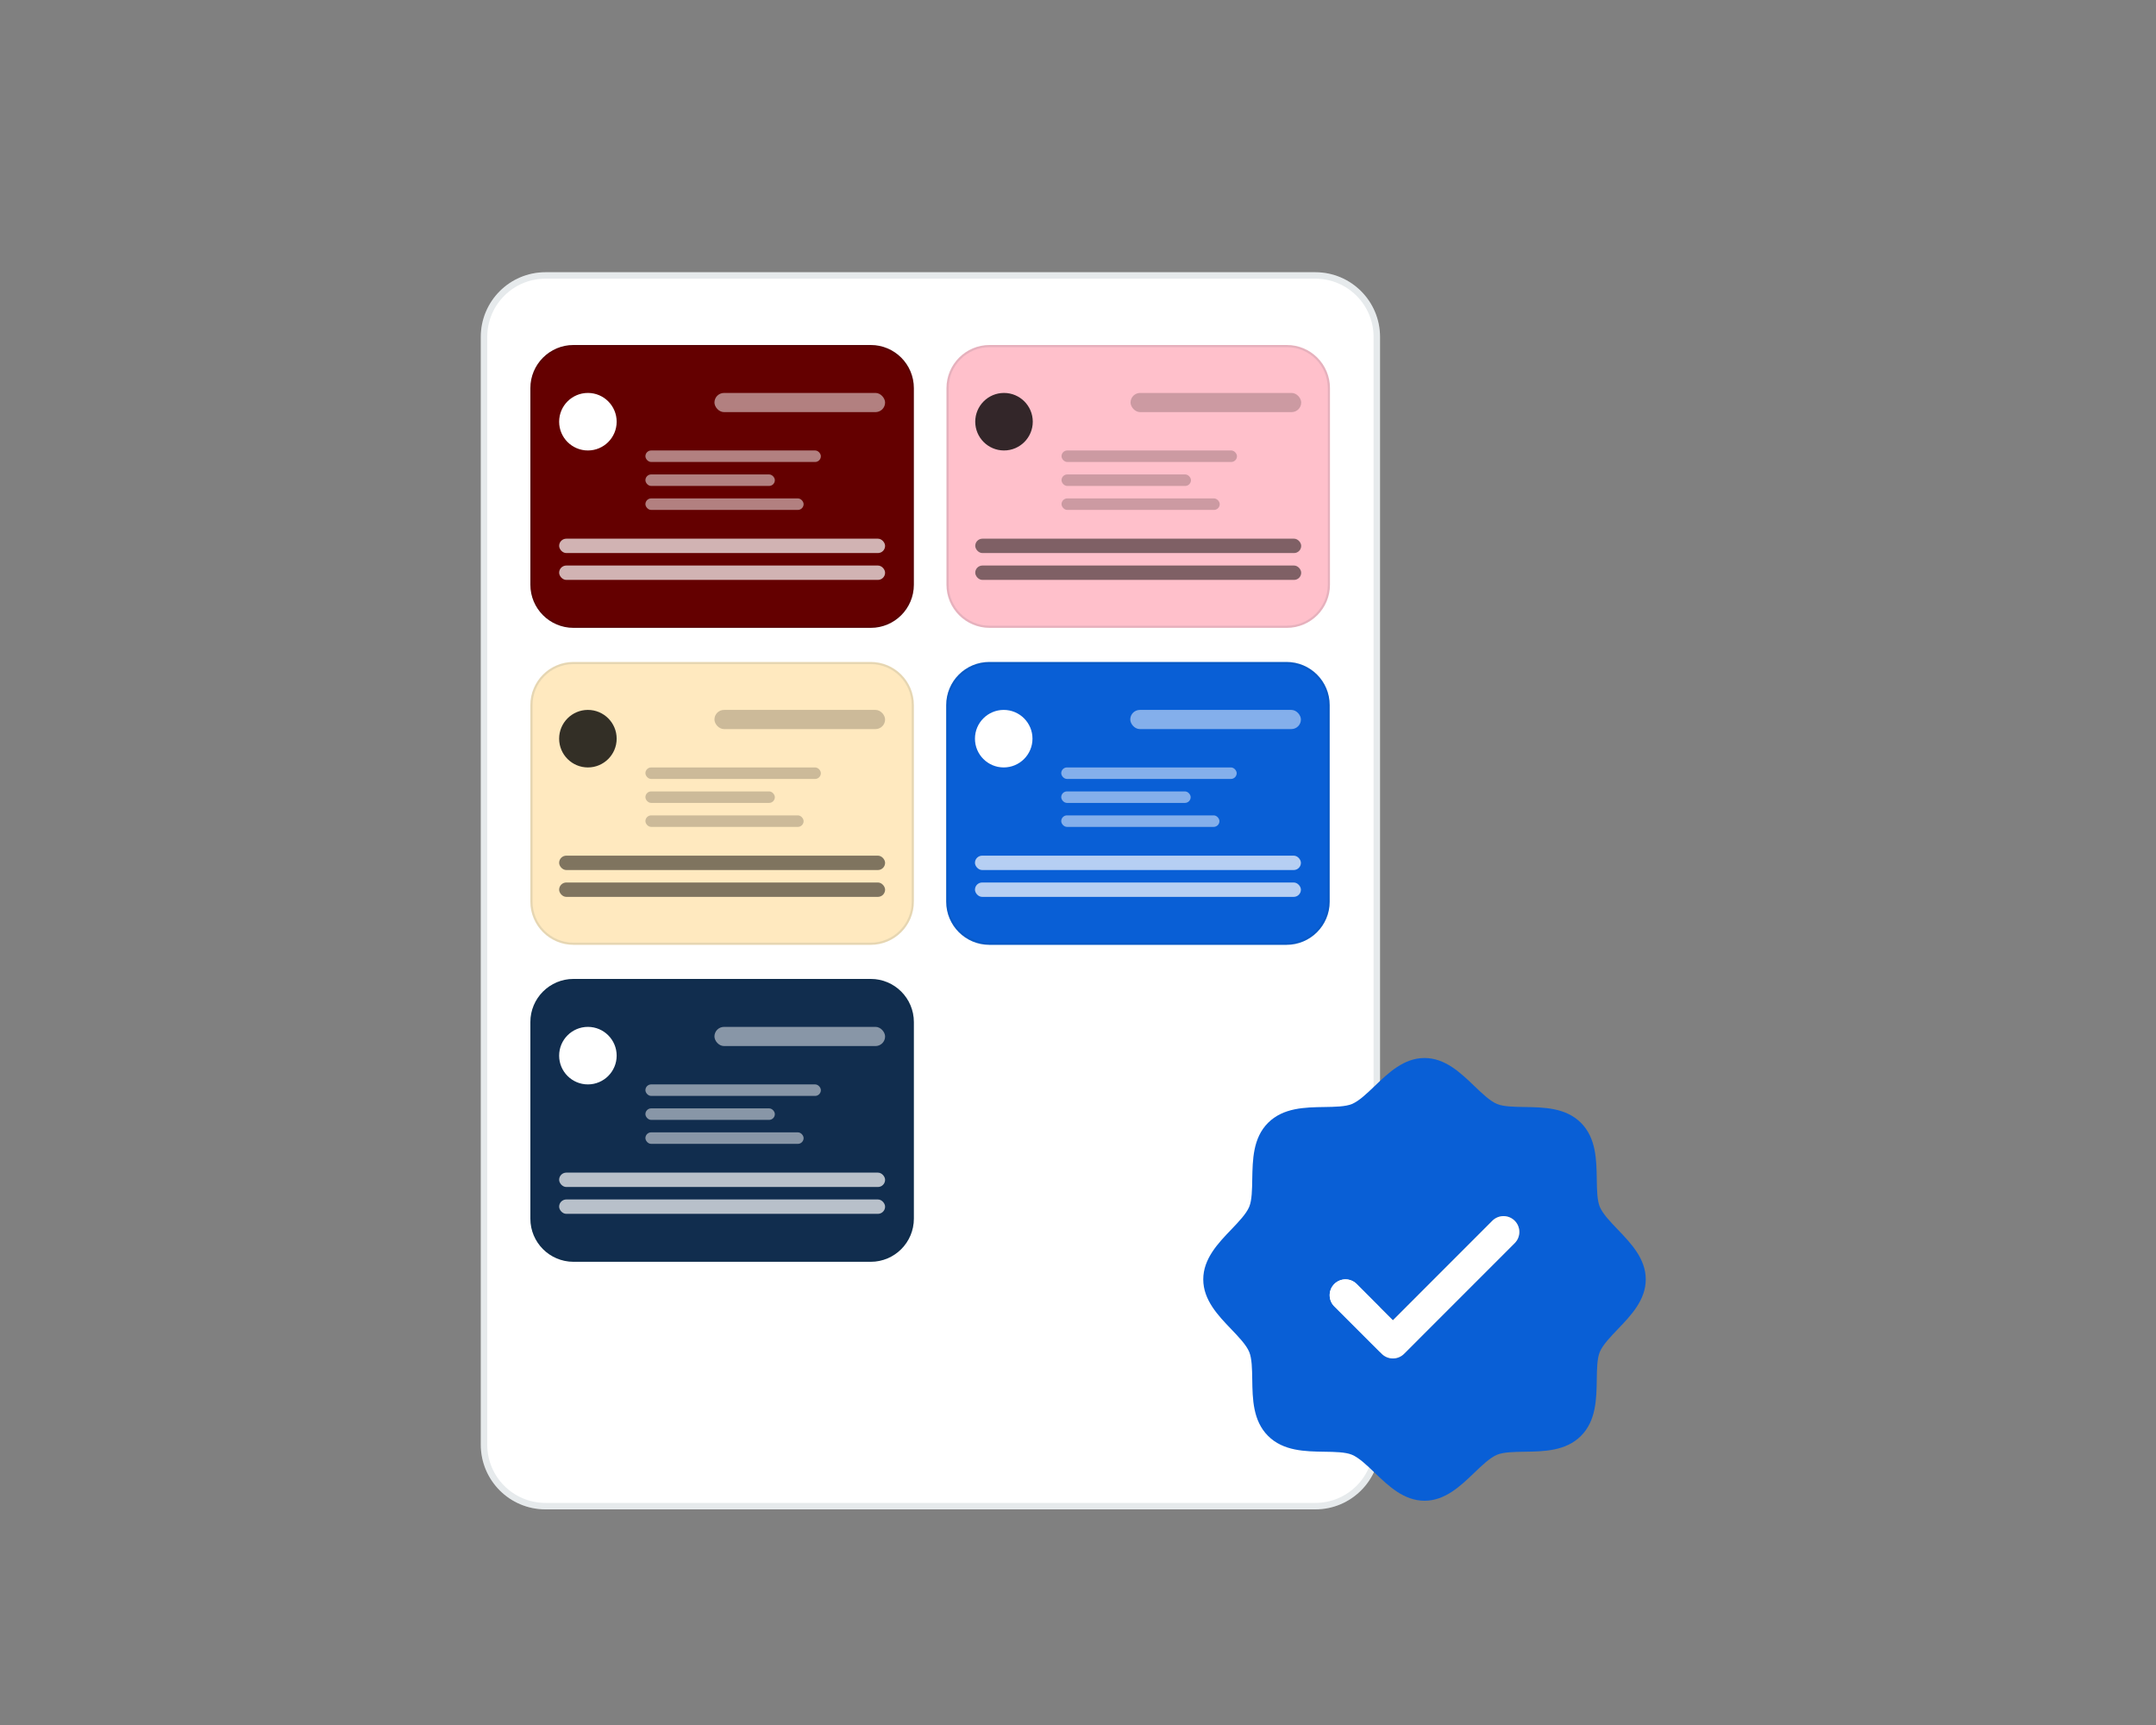 <svg width="1000" height="800" viewBox="0 0 1000 800" fill="none" xmlns="http://www.w3.org/2000/svg">
<rect x="0" y="0" width="1000" height="800" fill="#808080" stroke="none"/>
<g clip-path="url(#clip0_2244_3518)">
<path d="M223 156.25C223 139.682 236.431 126.25 253 126.25H610.094C626.662 126.25 640.094 139.682 640.094 156.25V670C640.094 686.569 626.662 700 610.094 700H253C236.431 700 223 686.569 223 670V156.25Z" fill="white"/>
<path d="M253 127.75H610.094C625.834 127.75 638.594 140.51 638.594 156.25V670C638.594 685.74 625.834 698.5 610.094 698.5H253C237.26 698.5 224.5 685.74 224.5 670V156.25C224.5 140.51 237.26 127.75 253 127.75Z" stroke="#002B3F" stroke-opacity="0.1" stroke-width="3"/>
<path d="M246 180C246 168.954 254.954 160 266 160H403.867C414.913 160 423.867 168.954 423.867 180V271.177C423.867 282.223 414.913 291.177 403.867 291.177H266C254.954 291.177 246 282.223 246 271.177V180Z" fill="#640000"/>
<path d="M266 160.5H403.867C414.637 160.5 423.367 169.23 423.367 180V271.177C423.367 281.946 414.637 290.677 403.867 290.677H266C255.23 290.677 246.5 281.946 246.5 271.177V180C246.5 169.23 255.23 160.5 266 160.5Z" stroke="#002B3F" stroke-opacity="0.1"/>
<circle cx="272.68" cy="195.573" r="13.34" fill="white"/>
<rect opacity="0.7" x="259.34" y="249.823" width="151.187" height="6.67" rx="3.335" fill="white"/>
<rect opacity="0.7" x="259.34" y="262.274" width="151.187" height="6.67" rx="3.335" fill="white"/>
<rect opacity="0.5" x="331.376" y="182.233" width="79.151" height="8.893" rx="4.447" fill="white"/>
<rect opacity="0.5" x="299.36" y="208.913" width="81.374" height="5.336" rx="2.668" fill="white"/>
<rect opacity="0.5" x="299.36" y="220.03" width="60.03" height="5.336" rx="2.668" fill="white"/>
<rect opacity="0.5" x="299.36" y="231.147" width="73.37" height="5.336" rx="2.668" fill="white"/>
<path d="M438.867 327C438.867 315.954 447.821 307 458.867 307H596.734C607.78 307 616.734 315.954 616.734 327V418.177C616.734 429.223 607.78 438.177 596.734 438.177H458.867C447.821 438.177 438.867 429.223 438.867 418.177V327Z" fill="#095FD6"/>
<path d="M458.867 307.5H596.734C607.504 307.5 616.234 316.23 616.234 327V418.177C616.234 428.946 607.504 437.677 596.734 437.677H458.867C448.098 437.677 439.367 428.946 439.367 418.177V327C439.367 316.23 448.098 307.5 458.867 307.5Z" stroke="#002B3F" stroke-opacity="0.1"/>
<circle cx="465.547" cy="342.573" r="13.34" fill="white"/>
<rect opacity="0.7" x="452.207" y="396.823" width="151.187" height="6.67" rx="3.335" fill="white"/>
<rect opacity="0.7" x="452.207" y="409.274" width="151.187" height="6.67" rx="3.335" fill="white"/>
<rect opacity="0.5" x="524.244" y="329.233" width="79.151" height="8.893" rx="4.447" fill="white"/>
<rect opacity="0.5" x="492.228" y="355.913" width="81.374" height="5.336" rx="2.668" fill="white"/>
<rect opacity="0.5" x="492.228" y="367.03" width="60.03" height="5.336" rx="2.668" fill="white"/>
<rect opacity="0.5" x="492.228" y="378.147" width="73.37" height="5.336" rx="2.668" fill="white"/>
<path d="M246 474C246 462.954 254.954 454 266 454H403.867C414.913 454 423.867 462.954 423.867 474V565.177C423.867 576.223 414.913 585.177 403.867 585.177H266C254.954 585.177 246 576.223 246 565.177V474Z" fill="#112D4E"/>
<path d="M266 454.5H403.867C414.637 454.5 423.367 463.23 423.367 474V565.177C423.367 575.946 414.637 584.677 403.867 584.677H266C255.23 584.677 246.5 575.946 246.5 565.177V474C246.5 463.23 255.23 454.5 266 454.5Z" stroke="#002B3F" stroke-opacity="0.1"/>
<circle cx="272.68" cy="489.573" r="13.34" fill="white"/>
<rect opacity="0.7" x="259.34" y="543.823" width="151.187" height="6.67" rx="3.335" fill="white"/>
<rect opacity="0.7" x="259.34" y="556.274" width="151.187" height="6.67" rx="3.335" fill="white"/>
<rect opacity="0.5" x="331.376" y="476.233" width="79.151" height="8.893" rx="4.447" fill="white"/>
<rect opacity="0.5" x="299.36" y="502.913" width="81.374" height="5.336" rx="2.668" fill="white"/>
<rect opacity="0.5" x="299.36" y="514.03" width="60.03" height="5.336" rx="2.668" fill="white"/>
<rect opacity="0.5" x="299.36" y="525.147" width="73.37" height="5.336" rx="2.668" fill="white"/>
<path d="M439 180C439 168.954 447.954 160 459 160H596.867C607.913 160 616.867 168.954 616.867 180V271.177C616.867 282.223 607.913 291.177 596.867 291.177H459C447.954 291.177 439 282.223 439 271.177V180Z" fill="#FFC0CB"/>
<path d="M459 160.5H596.867C607.637 160.5 616.367 169.23 616.367 180V271.177C616.367 281.946 607.637 290.677 596.867 290.677H459C448.23 290.677 439.5 281.946 439.5 271.177V180C439.5 169.23 448.23 160.5 459 160.5Z" stroke="#002B3F" stroke-opacity="0.1"/>
<circle opacity="0.8" cx="465.68" cy="195.573" r="13.34" fill="black"/>
<rect opacity="0.5" x="452.34" y="249.823" width="151.187" height="6.67" rx="3.335" fill="black"/>
<rect opacity="0.5" x="452.34" y="262.274" width="151.187" height="6.67" rx="3.335" fill="black"/>
<rect opacity="0.2" x="524.376" y="182.233" width="79.151" height="8.893" rx="4.447" fill="black"/>
<rect opacity="0.2" x="492.36" y="208.913" width="81.374" height="5.336" rx="2.668" fill="black"/>
<rect opacity="0.2" x="492.36" y="220.03" width="60.03" height="5.336" rx="2.668" fill="black"/>
<rect opacity="0.2" x="492.36" y="231.147" width="73.37" height="5.336" rx="2.668" fill="black"/>
<path d="M246 327C246 315.954 254.954 307 266 307H403.867C414.913 307 423.867 315.954 423.867 327V418.177C423.867 429.223 414.913 438.177 403.867 438.177H266C254.954 438.177 246 429.223 246 418.177V327Z" fill="#FFE9BF"/>
<path d="M266 307.5H403.867C414.637 307.5 423.367 316.23 423.367 327V418.177C423.367 428.946 414.637 437.677 403.867 437.677H266C255.23 437.677 246.5 428.946 246.5 418.177V327C246.5 316.399 254.96 307.774 265.497 307.507L266 307.5Z" stroke="#002B3F" stroke-opacity="0.1"/>
<circle opacity="0.8" cx="272.68" cy="342.573" r="13.34" fill="black"/>
<rect opacity="0.5" x="259.34" y="396.823" width="151.187" height="6.67" rx="3.335" fill="black"/>
<rect opacity="0.5" x="259.34" y="409.273" width="151.187" height="6.67" rx="3.335" fill="black"/>
<rect opacity="0.2" x="331.376" y="329.233" width="79.151" height="8.893" rx="4.447" fill="black"/>
<rect opacity="0.2" x="299.36" y="355.913" width="81.374" height="5.336" rx="2.668" fill="black"/>
<rect opacity="0.2" x="299.36" y="367.03" width="60.03" height="5.336" rx="2.668" fill="black"/>
<rect opacity="0.2" x="299.36" y="378.147" width="73.37" height="5.336" rx="2.668" fill="black"/>
<path d="M750.384 570.25C746.93 566.639 743.356 562.917 742.009 559.645C740.763 556.647 740.69 551.679 740.617 546.867C740.479 537.92 740.332 527.782 733.286 520.733C726.24 513.684 716.107 513.537 707.164 513.4C702.353 513.326 697.387 513.253 694.391 512.006C691.129 510.659 687.4 507.084 683.79 503.628C677.468 497.551 670.284 490.667 660.718 490.667C651.153 490.667 643.978 497.551 637.647 503.628C634.037 507.084 630.317 510.659 627.046 512.006C624.068 513.253 619.084 513.326 614.273 513.4C605.33 513.537 595.197 513.684 588.151 520.733C581.105 527.782 581.004 537.92 580.82 546.867C580.747 551.679 580.674 556.647 579.428 559.645C578.081 562.908 574.507 566.639 571.053 570.25C564.978 576.575 558.097 583.762 558.097 593.332C558.097 602.902 564.978 610.079 571.053 616.413C574.507 620.025 578.081 623.746 579.428 627.019C580.674 630.016 580.747 634.984 580.82 639.797C580.958 648.743 581.105 658.882 588.151 665.931C595.197 672.98 605.33 673.126 614.273 673.264C619.084 673.337 624.05 673.411 627.046 674.657C630.308 676.005 634.037 679.58 637.647 683.035C643.969 689.113 651.153 695.997 660.718 695.997C670.284 695.997 677.459 689.113 683.79 683.035C687.4 679.58 691.12 676.005 694.391 674.657C697.387 673.411 702.353 673.337 707.164 673.264C716.107 673.126 726.24 672.98 733.286 665.931C740.332 658.882 740.479 648.743 740.617 639.797C740.69 634.984 740.763 630.016 742.009 627.019C743.356 623.755 746.93 620.025 750.384 616.413C756.459 610.088 763.34 602.902 763.34 593.332C763.34 583.762 756.459 576.584 750.384 570.25ZM702.555 576.52L651.244 627.853C650.564 628.535 649.755 629.076 648.865 629.445C647.975 629.814 647.022 630.004 646.058 630.004C645.095 630.004 644.141 629.814 643.251 629.445C642.361 629.076 641.553 628.535 640.872 627.853L618.882 605.853C617.507 604.477 616.734 602.611 616.734 600.665C616.734 598.719 617.507 596.853 618.882 595.477C620.257 594.101 622.123 593.328 624.068 593.328C626.013 593.328 627.879 594.101 629.254 595.477L646.058 612.297L692.183 566.144C692.864 565.462 693.672 564.922 694.562 564.553C695.452 564.185 696.406 563.995 697.369 563.995C698.332 563.995 699.286 564.185 700.176 564.553C701.065 564.922 701.874 565.462 702.555 566.144C703.236 566.825 703.776 567.634 704.145 568.524C704.513 569.414 704.703 570.368 704.703 571.332C704.703 572.296 704.513 573.25 704.145 574.14C703.776 575.03 703.236 575.839 702.555 576.52Z" fill="#095FD6"/>
<path d="M702.555 576.52L651.244 627.853C650.564 628.535 649.755 629.076 648.865 629.445C647.975 629.814 647.022 630.004 646.058 630.004C645.095 630.004 644.141 629.814 643.251 629.445C642.361 629.076 641.553 628.535 640.872 627.853L618.882 605.853C617.507 604.477 616.734 602.611 616.734 600.665C616.734 598.719 617.507 596.853 618.882 595.477C620.257 594.101 622.123 593.328 624.068 593.328C626.013 593.328 627.879 594.101 629.254 595.477L646.058 612.297L692.183 566.144C692.864 565.462 693.673 564.922 694.562 564.553C695.452 564.185 696.406 563.995 697.369 563.995C698.332 563.995 699.286 564.185 700.176 564.553C701.065 564.922 701.874 565.462 702.555 566.144C703.236 566.825 703.776 567.634 704.145 568.524C704.513 569.414 704.703 570.369 704.703 571.332C704.703 572.296 704.513 573.25 704.145 574.14C703.776 575.03 703.236 575.839 702.555 576.52Z" fill="white"/>
</g>
<defs>
<clipPath id="clip0_2244_3518">
<rect width="555" height="600" fill="white" transform="translate(223 100)"/>
</clipPath>
</defs>
</svg>
